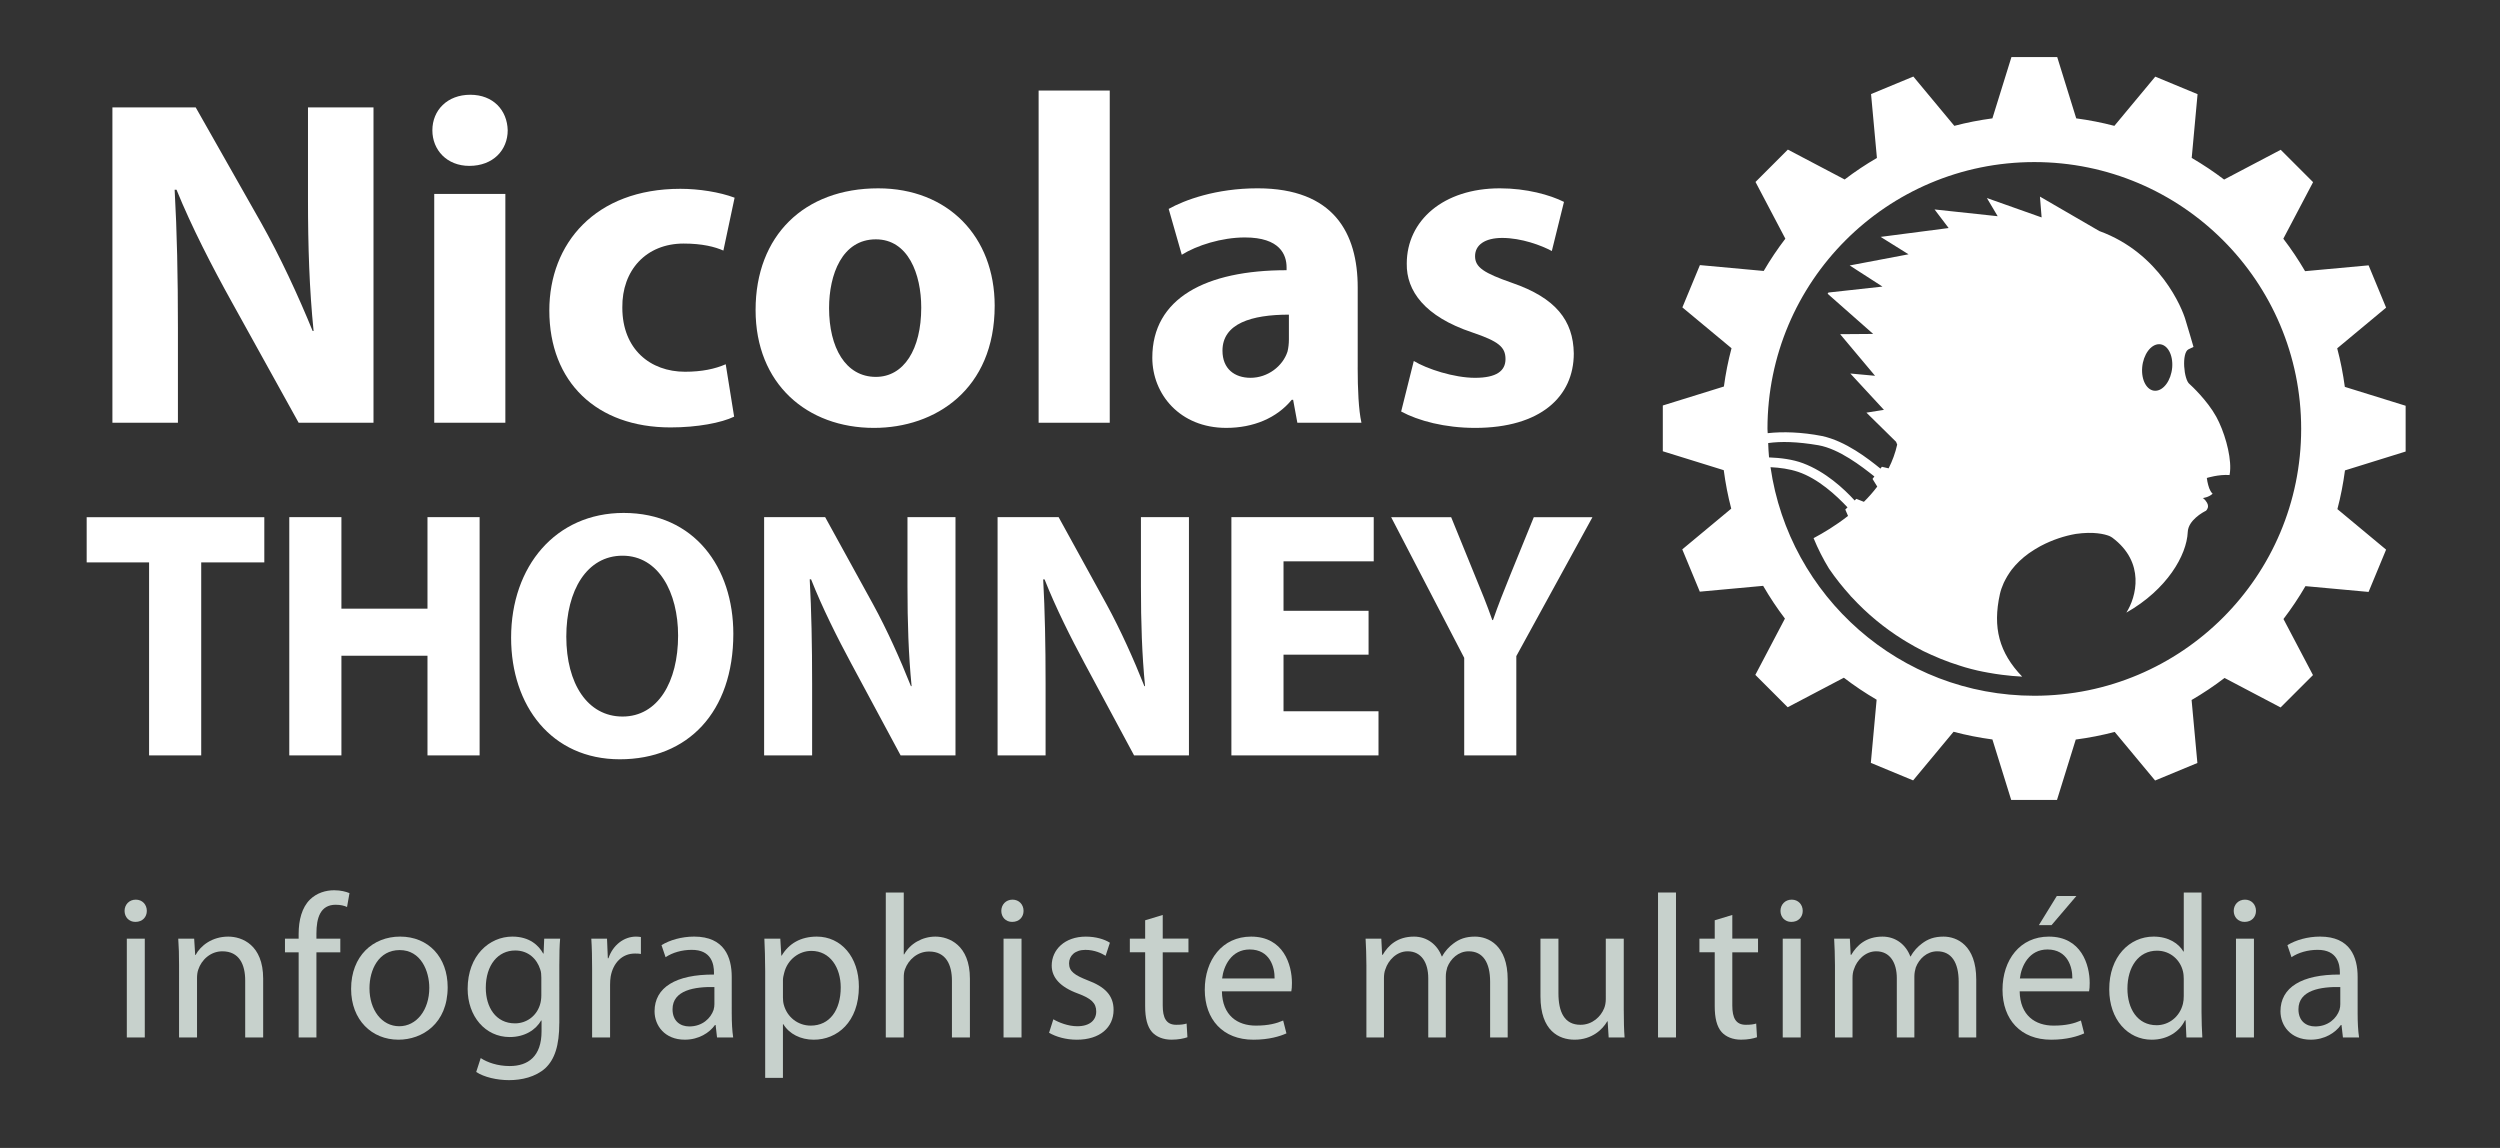 <?xml version="1.0" encoding="utf-8"?>
<!-- Generator: Adobe Illustrator 15.0.0, SVG Export Plug-In . SVG Version: 6.00 Build 0)  -->
<!DOCTYPE svg PUBLIC "-//W3C//DTD SVG 1.1//EN" "http://www.w3.org/Graphics/SVG/1.1/DTD/svg11.dtd">
<svg version="1.1" id="Calque_1" xmlns="http://www.w3.org/2000/svg" xmlns:xlink="http://www.w3.org/1999/xlink" x="0px" y="0px"
	 width="196px" height="90px" viewBox="3.75 0 196 90" enable-background="new 3.75 0 196 90" xml:space="preserve">
<rect x="3.75" y="0" width="196" height="90" fill="#333333" stroke="none"/>
<g>
	<path fill="#FFFFFF" d="M12.563,33.143V8.418h6.529l5.136,9.061c1.467,2.604,2.898,5.686,4.035,8.474h0.073
		c-0.33-3.265-0.44-6.603-0.44-10.345v-7.19h5.136v24.724h-5.869l-5.282-9.537c-1.467-2.642-3.118-5.833-4.292-8.73h-0.147
		c0.184,3.301,0.257,6.786,0.257,10.821v7.446H12.563z"/>
	<path fill="#FFFFFF" d="M43.554,10.217c0,1.541-1.137,2.788-3.008,2.788c-1.761,0-2.898-1.247-2.898-2.788
		c0-1.578,1.174-2.788,2.971-2.788S43.517,8.639,43.554,10.217z M37.794,33.143V15.206h5.576v17.938L37.794,33.143L37.794,33.143z"
		/>
	<path fill="#FFFFFF" d="M61.306,32.666c-0.991,0.477-2.861,0.844-4.989,0.844c-5.795,0-9.5-3.558-9.5-9.17
		c0-5.246,3.595-9.537,10.271-9.537c1.467,0,3.082,0.256,4.255,0.697l-0.88,4.145c-0.661-0.293-1.651-0.55-3.118-0.55
		c-2.935,0-4.842,2.091-4.805,5.025c0,3.265,2.201,5.025,4.915,5.025c1.321,0,2.348-0.22,3.191-0.587L61.306,32.666z"/>
	<path fill="#FFFFFF" d="M81.733,23.973c0,6.566-4.659,9.574-9.464,9.574c-5.246,0-9.281-3.448-9.281-9.244
		c0-5.833,3.815-9.538,9.611-9.538C78.065,14.765,81.733,18.542,81.733,23.973z M68.749,24.155c0,3.082,1.284,5.393,3.668,5.393
		c2.201,0,3.558-2.165,3.558-5.429c0-2.641-1.027-5.355-3.558-5.355C69.775,18.764,68.749,21.515,68.749,24.155z"/>
	<path fill="#FFFFFF" d="M85.178,7.099h5.576v26.044h-5.576V7.099z"/>
	<path fill="#FFFFFF" d="M110.192,28.813c0,1.688,0.073,3.338,0.295,4.329h-5.025l-0.33-1.797h-0.11
		c-1.174,1.431-3.008,2.201-5.136,2.201c-3.631,0-5.795-2.641-5.795-5.502c0-4.659,4.182-6.86,10.527-6.86v-0.22
		c0-0.99-0.514-2.348-3.265-2.348c-1.834,0-3.778,0.624-4.952,1.357l-1.027-3.595c1.247-0.697,3.705-1.614,6.97-1.614
		c5.979,0,7.85,3.521,7.85,7.777v6.272H110.192z M104.801,24.668c-2.935,0-5.209,0.697-5.209,2.825c0,1.431,0.954,2.127,2.2,2.127
		c1.357,0,2.531-0.917,2.898-2.054c0.073-0.293,0.11-0.624,0.11-0.954V24.668z"/>
	<path fill="#FFFFFF" d="M114.591,28.301c1.027,0.624,3.154,1.32,4.805,1.32c1.688,0,2.385-0.55,2.385-1.467
		c0-0.954-0.55-1.394-2.604-2.091c-3.741-1.247-5.172-3.265-5.137-5.392c0-3.375,2.861-5.906,7.301-5.906
		c2.091,0,3.925,0.514,5.025,1.064l-0.953,3.852c-0.809-0.44-2.385-1.027-3.89-1.027c-1.356,0-2.128,0.55-2.128,1.431
		c0,0.88,0.697,1.32,2.898,2.091c3.41,1.174,4.806,2.935,4.842,5.539c0,3.375-2.604,5.832-7.74,5.832
		c-2.348,0-4.438-0.55-5.795-1.284L114.591,28.301z"/>
</g>
<g>
	<path fill="#FFFFFF" d="M15.438,44.093h-4.893v-3.547h13.927v3.547h-4.947v15.131h-4.087V44.093z"/>
	<path fill="#FFFFFF" d="M30.517,40.545v7.177h6.748v-7.177h4.087v18.678h-4.087V51.41h-6.748v7.813H26.43V40.545H30.517z"/>
	<path fill="#FFFFFF" d="M61.243,49.69c0,6.152-3.576,9.838-8.899,9.838c-5.35,0-8.523-4.185-8.523-9.533
		c0-5.597,3.495-9.781,8.819-9.781C58.205,40.213,61.243,44.509,61.243,49.69z M48.148,49.913c0,3.687,1.667,6.264,4.41,6.264
		c2.769,0,4.355-2.716,4.355-6.347c0-3.381-1.533-6.263-4.355-6.263C49.763,43.566,48.148,46.283,48.148,49.913z"/>
	<path fill="#FFFFFF" d="M63.657,59.224V40.545h4.786l3.764,6.845c1.076,1.968,2.124,4.296,2.958,6.402h0.054
		c-0.242-2.467-0.323-4.989-0.323-7.815v-5.432h3.764v18.678h-4.302l-3.872-7.204c-1.076-1.997-2.285-4.407-3.146-6.597h-0.108
		c0.135,2.494,0.188,5.127,0.188,8.176v5.625H63.657z"/>
	<path fill="#FFFFFF" d="M81.96,59.224V40.545h4.786l3.764,6.845c1.075,1.968,2.124,4.296,2.958,6.402h0.054
		c-0.242-2.467-0.323-4.989-0.323-7.815v-5.432h3.764v18.678h-4.302L88.79,52.02c-1.075-1.997-2.285-4.407-3.146-6.597h-0.108
		c0.135,2.494,0.188,5.127,0.188,8.176v5.625H81.96z"/>
	<path fill="#FFFFFF" d="M111.046,51.326h-6.668v4.435h7.447v3.464h-11.534V40.545h11.159v3.464h-7.072v3.879h6.668V51.326z"/>
	<path fill="#FFFFFF" d="M118.544,59.224v-7.647l-5.728-11.03h4.705l1.828,4.489c0.563,1.358,0.968,2.355,1.397,3.575h0.055
		c0.402-1.164,0.833-2.245,1.371-3.575l1.828-4.489h4.598l-5.969,10.892v7.786L118.544,59.224L118.544,59.224z"/>
</g>
<path fill="#FFFFFF" d="M192.352,35.4v-3.589l-4.767-1.48c-0.139-1.029-0.336-2.038-0.598-3.022l3.834-3.19l-1.373-3.316
	l-4.979,0.457c-0.518-0.885-1.086-1.736-1.706-2.546l2.333-4.433l-2.538-2.538l-4.437,2.334c-0.811-0.616-1.658-1.181-2.541-1.695
	l0.459-4.999l-3.315-1.374l-3.208,3.858c-0.975-0.257-1.973-0.451-2.99-0.587l-1.49-4.804h-3.59l-1.492,4.804
	c-1.017,0.136-2.014,0.33-2.985,0.586l-3.213-3.865l-3.316,1.374l0.46,5.008c-0.879,0.511-1.725,1.074-2.529,1.688l-4.453-2.343
	l-2.537,2.538l2.34,4.446c-0.616,0.806-1.184,1.652-1.697,2.531l-5.002-0.459l-1.374,3.316l3.853,3.202
	c-0.262,0.977-0.459,1.979-0.598,3.001l-4.789,1.487v3.589l4.778,1.483c0.135,1.026,0.329,2.034,0.587,3.016l-3.839,3.192
	l1.374,3.316l4.966-0.456c0.519,0.892,1.086,1.75,1.708,2.567l-2.32,4.413l2.537,2.537l4.403-2.314
	c0.817,0.627,1.676,1.201,2.569,1.724l-0.454,4.952l3.315,1.374l3.17-3.813c0.991,0.264,2.01,0.465,3.047,0.604l1.473,4.742h3.59
	l1.471-4.736c1.039-0.137,2.06-0.335,3.053-0.598l3.168,3.81l3.315-1.374l-0.454-4.938c0.899-0.522,1.764-1.1,2.584-1.728
	l4.393,2.312l2.539-2.537l-2.313-4.396c0.627-0.82,1.202-1.682,1.724-2.578l4.948,0.454l1.374-3.316l-3.818-3.176
	c0.261-0.989,0.457-2.003,0.594-3.036L192.352,35.4z M142.375,34.736c0.999-0.14,2.262-0.115,3.941,0.171
	c1.623,0.288,3.375,1.642,4.386,2.448l-0.146,0.193l0.371,0.601c-0.323,0.429-0.676,0.826-1.047,1.195l-0.592-0.234l-0.133,0.128
	c-0.852-0.933-2.285-2.256-4.048-2.92c-0.811-0.305-1.757-0.422-2.665-0.457C142.402,35.491,142.396,35.112,142.375,34.736z
	 M163.241,54.547c-10.534,0-19.224-7.791-20.683-17.92c0.731,0.035,1.482,0.138,2.163,0.366c1.563,0.525,2.992,1.838,3.874,2.785
	l-0.175,0.169l0.215,0.501c-0.965,0.757-1.936,1.336-2.701,1.743c0.348,0.85,0.755,1.643,1.208,2.386
	c0.513,0.755,1.083,1.466,1.694,2.14c-0.003,0-0.007,0.001-0.01,0.001c0.039,0.043,0.085,0.081,0.124,0.124
	c1.18,1.276,2.526,2.392,4.009,3.313c0.092,0.057,0.185,0.112,0.276,0.168c0.427,0.256,0.861,0.501,1.309,0.725
	c0.21,0.105,0.426,0.198,0.641,0.297c0.242,0.109,0.485,0.215,0.733,0.314c0.479,0.196,0.971,0.369,1.472,0.525
	c0.138,0.043,0.273,0.09,0.412,0.13c0.326,0.094,0.655,0.18,0.99,0.257c0.274,0.063,0.553,0.115,0.831,0.166
	c0.361,0.065,0.724,0.125,1.093,0.169c0.519,0.065,1.041,0.118,1.571,0.142c0.001,0,0.001,0,0.002,0
	c-1.814-1.887-2.323-3.853-1.748-6.466c0.068-0.309,0.175-0.598,0.299-0.878c0.036-0.081,0.079-0.159,0.119-0.237
	c0.104-0.202,0.22-0.396,0.349-0.582c0.049-0.07,0.096-0.141,0.147-0.209c0.376-0.488,0.832-0.918,1.341-1.285
	c0.045-0.033,0.093-0.063,0.139-0.094c0.229-0.157,0.465-0.305,0.709-0.438c0.039-0.021,0.077-0.043,0.116-0.064
	c0.888-0.469,1.844-0.783,2.729-0.936c1.405-0.201,2.246,0.015,2.616,0.155c0.088,0.043,0.178,0.084,0.249,0.137
	c2.605,1.943,1.883,4.657,1.102,5.878c3.197-1.814,4.734-4.509,4.813-6.314c0.02-0.471,0.318-0.854,0.636-1.137
	c0.072-0.064,0.146-0.125,0.218-0.179c0.019-0.014,0.037-0.029,0.056-0.042c0.083-0.06,0.163-0.113,0.233-0.156
	c0.005-0.002,0.01-0.006,0.014-0.009c0.157-0.095,0.267-0.146,0.267-0.146s0.174-0.144,0.165-0.378
	c-0.003-0.078-0.026-0.167-0.084-0.263c-0.168-0.284-0.323-0.357-0.327-0.359c0.005,0,0.467-0.05,0.772-0.338v0v0
	c-0.063-0.058-0.115-0.13-0.163-0.211c-0.077-0.129-0.134-0.29-0.181-0.463c-0.048-0.173-0.086-0.359-0.111-0.561
	c0.007-0.002,0.915-0.292,1.783-0.23c0.029-0.151,0.046-0.316,0.051-0.491c0.036-1.227-0.487-2.971-1.094-4.082
	c-0.003-0.005-0.007-0.01-0.01-0.015c-0.695-1.264-1.969-2.447-2.078-2.54c-0.459-0.325-0.643-2.45-0.094-2.727
	c0.19-0.086,0.397-0.19,0.397-0.19s-0.519-1.797-0.622-2.101c0,0,0-0.002,0-0.003c-0.252-0.898-2.005-5.25-6.758-6.979l-4.658-2.702
	l0.131,1.633l-4.291-1.521l0.846,1.426l-4.949-0.53l1.105,1.457l-5.333,0.694l2.188,1.365l-4.613,0.875l2.57,1.656l-4.236,0.466
	c-0.021,0.031-0.041,0.065-0.063,0.097l3.57,3.149l-2.59,0.019l2.738,3.263l-1.938-0.179l2.634,2.85l-1.373,0.218l2.324,2.286
	c0.032,0.088,0.063,0.165,0.088,0.217c-0.146,0.665-0.38,1.284-0.671,1.864l-0.53-0.124l-0.111,0.146
	c-0.981-0.797-2.736-2.16-4.577-2.556c-1.605-0.314-3.1-0.355-4.264-0.224c-0.001-0.112-0.017-0.222-0.017-0.334
	c0-11.554,9.366-20.92,20.922-20.92c11.555,0,20.92,9.366,20.92,20.92C184.161,45.181,174.794,54.547,163.241,54.547z
	 M171.697,28.807c0.085-1.008,0.679-1.824,1.329-1.822c0.647,0.002,1.106,0.821,1.024,1.828c-0.087,1.008-0.679,1.824-1.33,1.823
	C172.07,30.634,171.615,29.814,171.697,28.807z"/>
<g>
	<path fill="#C7D1CC" d="M15.261,71.413c0,0.48-0.336,0.864-0.896,0.864c-0.512,0-0.849-0.384-0.849-0.864s0.353-0.881,0.88-0.881
		C14.909,70.532,15.261,70.917,15.261,71.413z M13.692,81.337V73.59h1.409v7.747H13.692z"/>
	<path fill="#C7D1CC" d="M17.788,75.687c0-0.816-0.016-1.456-0.064-2.097h1.249l0.08,1.28h0.032c0.384-0.72,1.281-1.44,2.561-1.44
		c1.073,0,2.737,0.641,2.737,3.297v4.61h-1.409v-4.466c0-1.248-0.464-2.289-1.792-2.289c-0.913,0-1.633,0.656-1.889,1.44
		c-0.064,0.177-0.096,0.416-0.096,0.656v4.658h-1.409V75.687z"/>
	<path fill="#C7D1CC" d="M27.164,81.337v-6.675h-1.072V73.59h1.072v-0.368c0-1.089,0.256-2.081,0.896-2.705
		c0.528-0.513,1.232-0.721,1.889-0.721c0.512,0,0.928,0.112,1.201,0.225l-0.192,1.088c-0.208-0.096-0.48-0.176-0.896-0.176
		c-1.2,0-1.504,1.04-1.504,2.241v0.416h1.873v1.072h-1.873v6.675H27.164z"/>
	<path fill="#C7D1CC" d="M38.847,77.399c0,2.865-2,4.113-3.857,4.113c-2.081,0-3.713-1.536-3.713-3.985
		c0-2.577,1.712-4.098,3.841-4.098C37.343,73.43,38.847,75.046,38.847,77.399z M32.717,77.479c0,1.696,0.96,2.978,2.337,2.978
		c1.345,0,2.353-1.265,2.353-3.01c0-1.313-0.656-2.961-2.321-2.961C33.437,74.486,32.717,76.022,32.717,77.479z"/>
	<path fill="#C7D1CC" d="M47.599,80.2c0,1.793-0.368,2.865-1.104,3.554c-0.769,0.688-1.857,0.929-2.833,0.929
		c-0.928,0-1.953-0.225-2.577-0.641l0.353-1.089c0.512,0.337,1.313,0.625,2.273,0.625c1.44,0,2.497-0.753,2.497-2.722v-0.848h-0.032
		c-0.416,0.72-1.265,1.296-2.465,1.296c-1.921,0-3.297-1.633-3.297-3.777c0-2.625,1.712-4.098,3.505-4.098
		c1.344,0,2.065,0.688,2.417,1.328h0.032l0.048-1.168h1.249c-0.048,0.544-0.064,1.185-0.064,2.113V80.2z M46.19,76.647
		c0-0.24-0.016-0.448-0.08-0.625c-0.256-0.832-0.929-1.504-1.969-1.504c-1.345,0-2.305,1.136-2.305,2.929
		c0,1.521,0.785,2.785,2.289,2.785c0.88,0,1.665-0.544,1.953-1.44c0.08-0.24,0.112-0.513,0.112-0.752V76.647z"/>
	<path fill="#C7D1CC" d="M50.172,76.007c0-0.912-0.016-1.696-0.064-2.417h1.232l0.064,1.536h0.048
		c0.352-1.04,1.216-1.696,2.161-1.696c0.144,0,0.256,0.016,0.384,0.032v1.328c-0.144-0.032-0.288-0.032-0.48-0.032
		c-0.992,0-1.697,0.736-1.889,1.793c-0.032,0.192-0.048,0.433-0.048,0.656v4.13h-1.409V76.007z"/>
	<path fill="#C7D1CC" d="M61.119,79.48c0,0.672,0.032,1.328,0.112,1.856h-1.265l-0.112-0.977h-0.048
		c-0.432,0.608-1.265,1.152-2.369,1.152c-1.569,0-2.369-1.104-2.369-2.225c0-1.873,1.665-2.897,4.658-2.881v-0.16
		c0-0.624-0.176-1.793-1.761-1.777c-0.736,0-1.489,0.208-2.033,0.576l-0.32-0.944c0.64-0.399,1.584-0.672,2.561-0.672
		c2.369,0,2.945,1.616,2.945,3.153V79.48z M59.758,77.384c-1.537-0.032-3.281,0.239-3.281,1.744c0,0.929,0.608,1.345,1.313,1.345
		c1.024,0,1.681-0.641,1.905-1.297c0.048-0.16,0.064-0.32,0.064-0.448V77.384z"/>
	<path fill="#C7D1CC" d="M63.74,76.119c0-0.993-0.032-1.793-0.064-2.529h1.249l0.08,1.328h0.032
		c0.561-0.944,1.489-1.488,2.753-1.488c1.889,0,3.297,1.585,3.297,3.922c0,2.785-1.713,4.161-3.538,4.161
		c-1.024,0-1.921-0.448-2.385-1.216h-0.032v4.209H63.74V76.119z M65.133,78.184c0,0.208,0.016,0.4,0.064,0.576
		c0.256,0.977,1.104,1.648,2.113,1.648c1.489,0,2.353-1.216,2.353-2.993c0-1.536-0.816-2.865-2.305-2.865
		c-0.96,0-1.873,0.673-2.129,1.729c-0.048,0.176-0.096,0.384-0.096,0.56V78.184z"/>
	<path fill="#C7D1CC" d="M73.196,69.973h1.409v4.85h0.032c0.224-0.4,0.576-0.769,1.009-1.009c0.416-0.239,0.912-0.384,1.44-0.384
		c1.041,0,2.705,0.641,2.705,3.297v4.61h-1.409v-4.45c0-1.248-0.464-2.288-1.792-2.288c-0.913,0-1.617,0.64-1.889,1.393
		c-0.08,0.208-0.096,0.416-0.096,0.672v4.674h-1.409V69.973z"/>
	<path fill="#C7D1CC" d="M83.997,71.413c0,0.48-0.336,0.864-0.896,0.864c-0.512,0-0.849-0.384-0.849-0.864s0.353-0.881,0.88-0.881
		C83.644,70.532,83.997,70.917,83.997,71.413z M82.428,81.337V73.59h1.409v7.747H82.428z"/>
	<path fill="#C7D1CC" d="M86.332,79.912c0.432,0.256,1.168,0.545,1.873,0.545c1.008,0,1.489-0.497,1.489-1.153
		c0-0.672-0.4-1.024-1.425-1.408c-1.409-0.512-2.065-1.265-2.065-2.192c0-1.249,1.024-2.273,2.673-2.273
		c0.784,0,1.473,0.208,1.889,0.48l-0.336,1.024c-0.304-0.192-0.865-0.465-1.585-0.465c-0.832,0-1.28,0.48-1.28,1.057
		c0,0.641,0.448,0.929,1.457,1.329c1.329,0.496,2.033,1.168,2.033,2.32c0,1.377-1.072,2.337-2.881,2.337
		c-0.848,0-1.632-0.224-2.177-0.544L86.332,79.912z"/>
	<path fill="#C7D1CC" d="M94.908,71.733v1.856h2.017v1.072h-2.017v4.178c0,0.961,0.272,1.505,1.056,1.505
		c0.384,0,0.608-0.032,0.816-0.097l0.064,1.073c-0.272,0.096-0.704,0.191-1.249,0.191c-0.656,0-1.184-0.224-1.521-0.592
		c-0.384-0.433-0.544-1.12-0.544-2.033v-4.226h-1.201V73.59h1.201v-1.44L94.908,71.733z"/>
	<path fill="#C7D1CC" d="M99.548,77.72c0.032,1.904,1.232,2.688,2.657,2.688c1.008,0,1.633-0.176,2.145-0.399l0.256,1.008
		c-0.496,0.225-1.36,0.496-2.593,0.496c-2.385,0-3.809-1.584-3.809-3.921s1.376-4.162,3.633-4.162c2.545,0,3.201,2.209,3.201,3.634
		c0,0.288-0.016,0.496-0.048,0.656H99.548z M103.678,76.711c0.016-0.88-0.368-2.272-1.953-2.272c-1.44,0-2.048,1.296-2.161,2.272
		H103.678z"/>
	<path fill="#C7D1CC" d="M110.876,75.687c0-0.816-0.032-1.456-0.064-2.097h1.232l0.064,1.265h0.048
		c0.432-0.736,1.152-1.425,2.449-1.425c1.04,0,1.84,0.641,2.177,1.553h0.031c0.24-0.448,0.561-0.769,0.881-1.009
		c0.464-0.352,0.96-0.544,1.696-0.544c1.041,0,2.562,0.672,2.562,3.361v4.546h-1.377v-4.37c0-1.504-0.56-2.385-1.681-2.385
		c-0.816,0-1.425,0.593-1.681,1.265c-0.063,0.208-0.112,0.448-0.112,0.704v4.786h-1.376v-4.642c0-1.232-0.544-2.113-1.617-2.113
		c-0.864,0-1.521,0.704-1.744,1.409c-0.08,0.191-0.112,0.447-0.112,0.688v4.658h-1.376V75.687z"/>
	<path fill="#C7D1CC" d="M131.054,79.208c0,0.816,0.016,1.521,0.063,2.129h-1.248l-0.08-1.265h-0.032
		c-0.353,0.624-1.185,1.44-2.561,1.44c-1.217,0-2.674-0.688-2.674-3.394V73.59h1.409v4.273c0,1.473,0.464,2.481,1.729,2.481
		c0.944,0,1.601-0.656,1.856-1.297c0.08-0.192,0.128-0.448,0.128-0.72V73.59h1.409V79.208z"/>
	<path fill="#C7D1CC" d="M133.739,69.973h1.408v11.364h-1.408V69.973z"/>
	<path fill="#C7D1CC" d="M139.563,71.733v1.856h2.017v1.072h-2.017v4.178c0,0.961,0.272,1.505,1.057,1.505
		c0.384,0,0.608-0.032,0.816-0.097l0.063,1.073c-0.271,0.096-0.704,0.191-1.248,0.191c-0.656,0-1.185-0.224-1.521-0.592
		c-0.385-0.433-0.545-1.12-0.545-2.033v-4.226h-1.2V73.59h1.2v-1.44L139.563,71.733z"/>
	<path fill="#C7D1CC" d="M145.084,71.413c0,0.48-0.336,0.864-0.896,0.864c-0.513,0-0.849-0.384-0.849-0.864s0.353-0.881,0.881-0.881
		C144.731,70.532,145.084,70.917,145.084,71.413z M143.516,81.337V73.59h1.408v7.747H143.516z"/>
	<path fill="#C7D1CC" d="M147.611,75.687c0-0.816-0.032-1.456-0.064-2.097h1.232l0.064,1.265h0.048
		c0.432-0.736,1.152-1.425,2.449-1.425c1.04,0,1.84,0.641,2.177,1.553h0.031c0.24-0.448,0.561-0.769,0.881-1.009
		c0.464-0.352,0.96-0.544,1.696-0.544c1.041,0,2.562,0.672,2.562,3.361v4.546h-1.377v-4.37c0-1.504-0.56-2.385-1.681-2.385
		c-0.816,0-1.425,0.593-1.681,1.265c-0.063,0.208-0.112,0.448-0.112,0.704v4.786h-1.376v-4.642c0-1.232-0.544-2.113-1.617-2.113
		c-0.864,0-1.521,0.704-1.744,1.409c-0.08,0.191-0.112,0.447-0.112,0.688v4.658h-1.376V75.687z"/>
	<path fill="#C7D1CC" d="M162.092,77.72c0.031,1.904,1.232,2.688,2.657,2.688c1.008,0,1.632-0.176,2.145-0.399l0.256,1.008
		c-0.496,0.225-1.36,0.496-2.593,0.496c-2.385,0-3.81-1.584-3.81-3.921s1.376-4.162,3.634-4.162c2.545,0,3.201,2.209,3.201,3.634
		c0,0.288-0.017,0.496-0.049,0.656H162.092z M166.221,76.711c0.017-0.88-0.368-2.272-1.952-2.272c-1.44,0-2.049,1.296-2.161,2.272
		H166.221z M166.541,70.244l-1.952,2.289h-0.993l1.409-2.289H166.541z"/>
	<path fill="#C7D1CC" d="M176.349,69.973v9.363c0,0.688,0.032,1.473,0.064,2.001h-1.248l-0.064-1.345h-0.048
		c-0.416,0.864-1.345,1.521-2.609,1.521c-1.873,0-3.329-1.584-3.329-3.938c-0.017-2.577,1.601-4.146,3.474-4.146
		c1.2,0,1.984,0.561,2.337,1.169h0.031v-4.626H176.349z M174.956,76.743c0-0.176-0.016-0.416-0.063-0.593
		c-0.208-0.88-0.977-1.616-2.033-1.616c-1.456,0-2.32,1.28-2.32,2.978c0,1.568,0.784,2.865,2.288,2.865
		c0.945,0,1.81-0.641,2.065-1.681c0.048-0.192,0.063-0.385,0.063-0.608V76.743z"/>
	<path fill="#C7D1CC" d="M180.619,71.413c0,0.48-0.336,0.864-0.896,0.864c-0.513,0-0.849-0.384-0.849-0.864s0.353-0.881,0.881-0.881
		C180.267,70.532,180.619,70.917,180.619,71.413z M179.051,81.337V73.59h1.408v7.747H179.051z"/>
	<path fill="#C7D1CC" d="M188.589,79.48c0,0.672,0.032,1.328,0.112,1.856h-1.265l-0.112-0.977h-0.048
		c-0.432,0.608-1.265,1.152-2.369,1.152c-1.568,0-2.368-1.104-2.368-2.225c0-1.873,1.664-2.897,4.657-2.881v-0.16
		c0-0.624-0.176-1.793-1.761-1.777c-0.736,0-1.488,0.208-2.032,0.576l-0.32-0.944c0.641-0.399,1.585-0.672,2.561-0.672
		c2.369,0,2.945,1.616,2.945,3.153V79.48z M187.229,77.384c-1.536-0.032-3.281,0.239-3.281,1.744c0,0.929,0.608,1.345,1.313,1.345
		c1.024,0,1.681-0.641,1.905-1.297c0.048-0.16,0.063-0.32,0.063-0.448V77.384z"/>
</g>
</svg>
